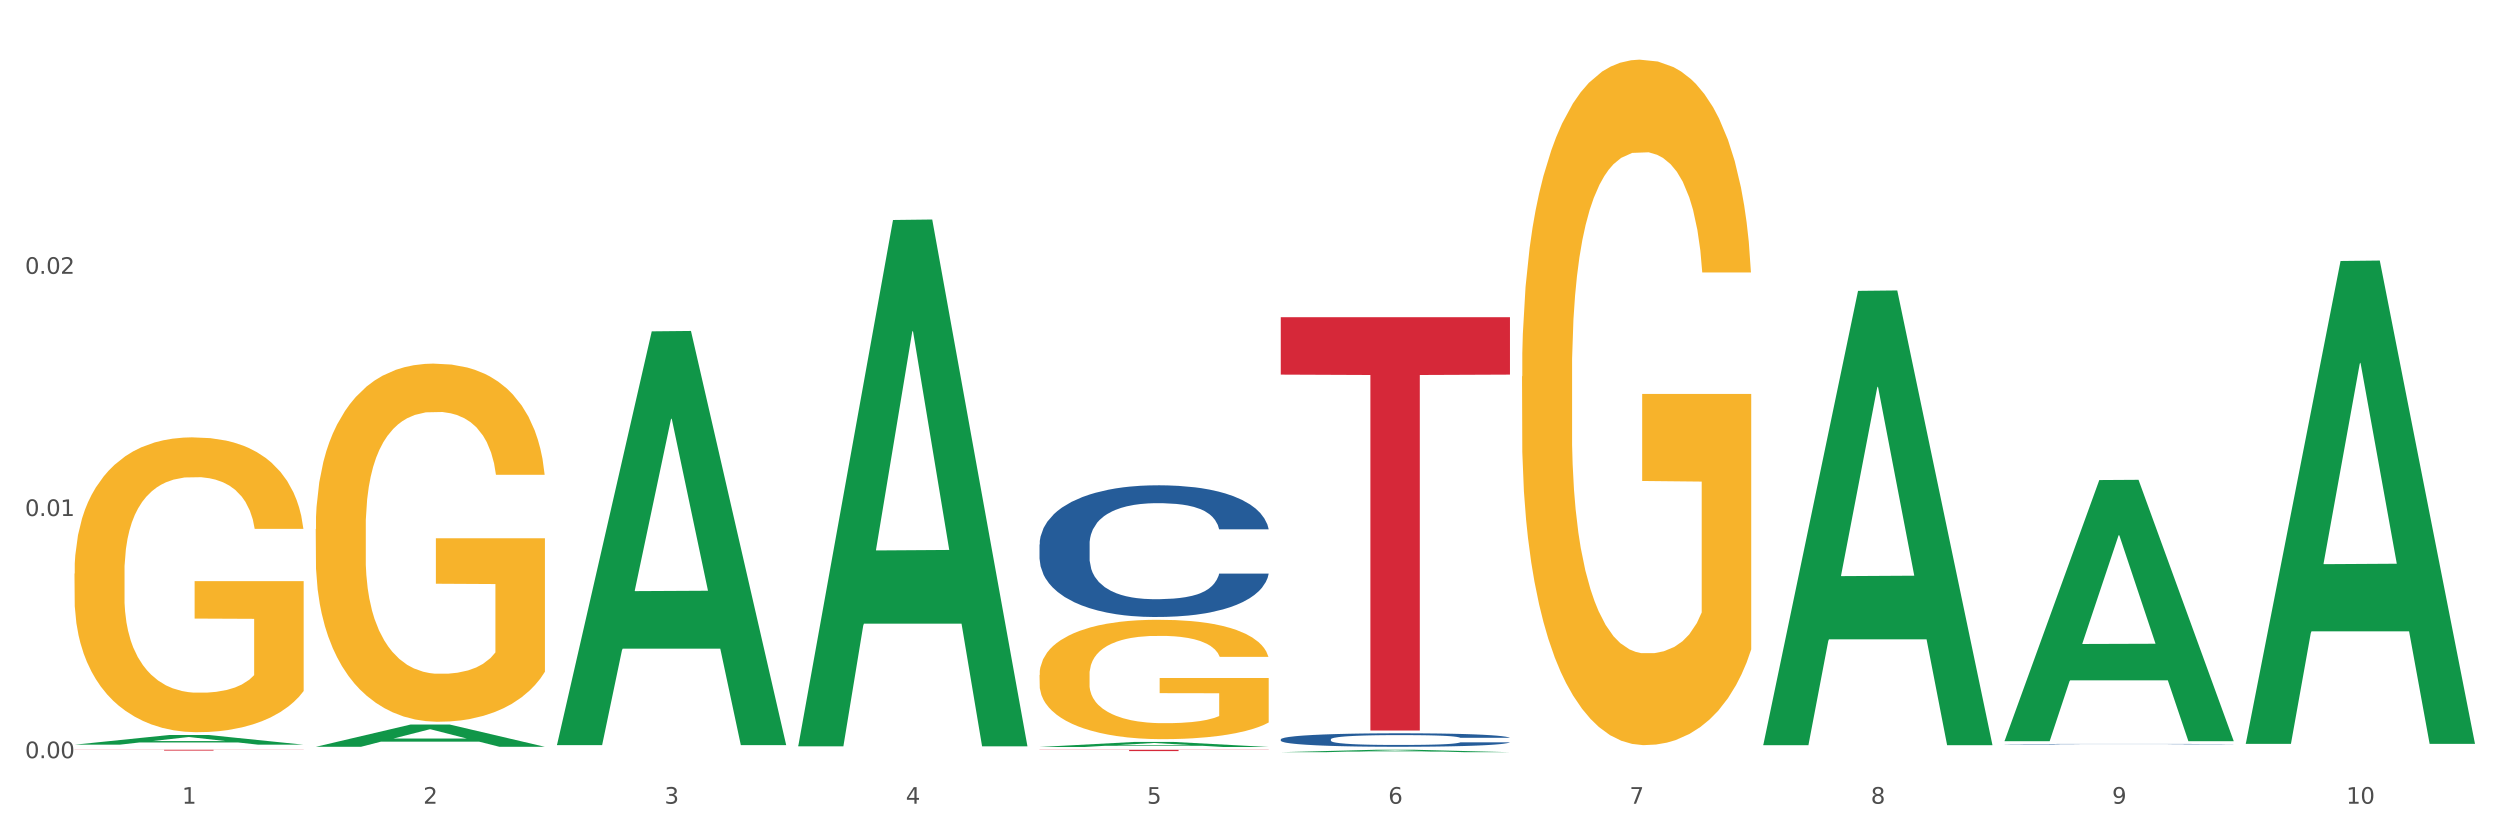 <?xml version="1.0" encoding="utf-8" standalone="no"?>
<!DOCTYPE svg PUBLIC "-//W3C//DTD SVG 1.1//EN"
  "http://www.w3.org/Graphics/SVG/1.1/DTD/svg11.dtd">
<svg xmlns:xlink="http://www.w3.org/1999/xlink" width="1080pt" height="360pt" viewBox="0 0 1080 360" xmlns="http://www.w3.org/2000/svg" version="1.1">
 <rect x="0" y="0" width="1080" height="360" fill="#333333" stroke="none"/>
 <defs>
  <style type="text/css">*{stroke-linejoin: round; stroke-linecap: butt}</style>
 </defs>
 <g id="figure_1">
  <g id="patch_1">
   <path d="M 0 360 
L 1080 360 
L 1080 0 
L 0 0 
z
" style="fill: #ffffff; stroke: #ffffff; stroke-linejoin: miter"/>
  </g>
  <g id="axes_1">
   <g id="matplotlib.axis_1">
    <g id="xtick_1">
     <g id="text_1">
      <!-- 1 -->
      <g style="fill: #4d4d4d" transform="translate(78.627 347.204) scale(0.096 -0.096)">
       <defs>
        <path id="DejaVuSans-31" d="M 794 531 
L 1825 531 
L 1825 4091 
L 703 3866 
L 703 4441 
L 1819 4666 
L 2450 4666 
L 2450 531 
L 3481 531 
L 3481 0 
L 794 0 
L 794 531 
z
" transform="scale(0.016)"/>
       </defs>
       <use xlink:href="#DejaVuSans-31"/>
      </g>
     </g>
    </g>
    <g id="xtick_2">
     <g id="text_2">
      <!-- 2 -->
      <g style="fill: #4d4d4d" transform="translate(182.851 347.204) scale(0.096 -0.096)">
       <defs>
        <path id="DejaVuSans-32" d="M 1228 531 
L 3431 531 
L 3431 0 
L 469 0 
L 469 531 
Q 828 903 1448 1529 
Q 2069 2156 2228 2338 
Q 2531 2678 2651 2914 
Q 2772 3150 2772 3378 
Q 2772 3750 2511 3984 
Q 2250 4219 1831 4219 
Q 1534 4219 1204 4116 
Q 875 4013 500 3803 
L 500 4441 
Q 881 4594 1212 4672 
Q 1544 4750 1819 4750 
Q 2544 4750 2975 4387 
Q 3406 4025 3406 3419 
Q 3406 3131 3298 2873 
Q 3191 2616 2906 2266 
Q 2828 2175 2409 1742 
Q 1991 1309 1228 531 
z
" transform="scale(0.016)"/>
       </defs>
       <use xlink:href="#DejaVuSans-32"/>
      </g>
     </g>
    </g>
    <g id="xtick_3">
     <g id="text_3">
      <!-- 3 -->
      <g style="fill: #4d4d4d" transform="translate(287.074 347.204) scale(0.096 -0.096)">
       <defs>
        <path id="DejaVuSans-33" d="M 2597 2516 
Q 3050 2419 3304 2112 
Q 3559 1806 3559 1356 
Q 3559 666 3084 287 
Q 2609 -91 1734 -91 
Q 1441 -91 1130 -33 
Q 819 25 488 141 
L 488 750 
Q 750 597 1062 519 
Q 1375 441 1716 441 
Q 2309 441 2620 675 
Q 2931 909 2931 1356 
Q 2931 1769 2642 2001 
Q 2353 2234 1838 2234 
L 1294 2234 
L 1294 2753 
L 1863 2753 
Q 2328 2753 2575 2939 
Q 2822 3125 2822 3475 
Q 2822 3834 2567 4026 
Q 2313 4219 1838 4219 
Q 1578 4219 1281 4162 
Q 984 4106 628 3988 
L 628 4550 
Q 988 4650 1302 4700 
Q 1616 4750 1894 4750 
Q 2613 4750 3031 4423 
Q 3450 4097 3450 3541 
Q 3450 3153 3228 2886 
Q 3006 2619 2597 2516 
z
" transform="scale(0.016)"/>
       </defs>
       <use xlink:href="#DejaVuSans-33"/>
      </g>
     </g>
    </g>
    <g id="xtick_4">
     <g id="text_4">
      <!-- 4 -->
      <g style="fill: #4d4d4d" transform="translate(391.298 347.204) scale(0.096 -0.096)">
       <defs>
        <path id="DejaVuSans-34" d="M 2419 4116 
L 825 1625 
L 2419 1625 
L 2419 4116 
z
M 2253 4666 
L 3047 4666 
L 3047 1625 
L 3713 1625 
L 3713 1100 
L 3047 1100 
L 3047 0 
L 2419 0 
L 2419 1100 
L 313 1100 
L 313 1709 
L 2253 4666 
z
" transform="scale(0.016)"/>
       </defs>
       <use xlink:href="#DejaVuSans-34"/>
      </g>
     </g>
    </g>
    <g id="xtick_5">
     <g id="text_5">
      <!-- 5 -->
      <g style="fill: #4d4d4d" transform="translate(495.522 347.204) scale(0.096 -0.096)">
       <defs>
        <path id="DejaVuSans-35" d="M 691 4666 
L 3169 4666 
L 3169 4134 
L 1269 4134 
L 1269 2991 
Q 1406 3038 1543 3061 
Q 1681 3084 1819 3084 
Q 2600 3084 3056 2656 
Q 3513 2228 3513 1497 
Q 3513 744 3044 326 
Q 2575 -91 1722 -91 
Q 1428 -91 1123 -41 
Q 819 9 494 109 
L 494 744 
Q 775 591 1075 516 
Q 1375 441 1709 441 
Q 2250 441 2565 725 
Q 2881 1009 2881 1497 
Q 2881 1984 2565 2268 
Q 2250 2553 1709 2553 
Q 1456 2553 1204 2497 
Q 953 2441 691 2322 
L 691 4666 
z
" transform="scale(0.016)"/>
       </defs>
       <use xlink:href="#DejaVuSans-35"/>
      </g>
     </g>
    </g>
    <g id="xtick_6">
     <g id="text_6">
      <!-- 6 -->
      <g style="fill: #4d4d4d" transform="translate(599.745 347.204) scale(0.096 -0.096)">
       <defs>
        <path id="DejaVuSans-36" d="M 2113 2584 
Q 1688 2584 1439 2293 
Q 1191 2003 1191 1497 
Q 1191 994 1439 701 
Q 1688 409 2113 409 
Q 2538 409 2786 701 
Q 3034 994 3034 1497 
Q 3034 2003 2786 2293 
Q 2538 2584 2113 2584 
z
M 3366 4563 
L 3366 3988 
Q 3128 4100 2886 4159 
Q 2644 4219 2406 4219 
Q 1781 4219 1451 3797 
Q 1122 3375 1075 2522 
Q 1259 2794 1537 2939 
Q 1816 3084 2150 3084 
Q 2853 3084 3261 2657 
Q 3669 2231 3669 1497 
Q 3669 778 3244 343 
Q 2819 -91 2113 -91 
Q 1303 -91 875 529 
Q 447 1150 447 2328 
Q 447 3434 972 4092 
Q 1497 4750 2381 4750 
Q 2619 4750 2861 4703 
Q 3103 4656 3366 4563 
z
" transform="scale(0.016)"/>
       </defs>
       <use xlink:href="#DejaVuSans-36"/>
      </g>
     </g>
    </g>
    <g id="xtick_7">
     <g id="text_7">
      <!-- 7 -->
      <g style="fill: #4d4d4d" transform="translate(703.969 347.204) scale(0.096 -0.096)">
       <defs>
        <path id="DejaVuSans-37" d="M 525 4666 
L 3525 4666 
L 3525 4397 
L 1831 0 
L 1172 0 
L 2766 4134 
L 525 4134 
L 525 4666 
z
" transform="scale(0.016)"/>
       </defs>
       <use xlink:href="#DejaVuSans-37"/>
      </g>
     </g>
    </g>
    <g id="xtick_8">
     <g id="text_8">
      <!-- 8 -->
      <g style="fill: #4d4d4d" transform="translate(808.193 347.204) scale(0.096 -0.096)">
       <defs>
        <path id="DejaVuSans-38" d="M 2034 2216 
Q 1584 2216 1326 1975 
Q 1069 1734 1069 1313 
Q 1069 891 1326 650 
Q 1584 409 2034 409 
Q 2484 409 2743 651 
Q 3003 894 3003 1313 
Q 3003 1734 2745 1975 
Q 2488 2216 2034 2216 
z
M 1403 2484 
Q 997 2584 770 2862 
Q 544 3141 544 3541 
Q 544 4100 942 4425 
Q 1341 4750 2034 4750 
Q 2731 4750 3128 4425 
Q 3525 4100 3525 3541 
Q 3525 3141 3298 2862 
Q 3072 2584 2669 2484 
Q 3125 2378 3379 2068 
Q 3634 1759 3634 1313 
Q 3634 634 3220 271 
Q 2806 -91 2034 -91 
Q 1263 -91 848 271 
Q 434 634 434 1313 
Q 434 1759 690 2068 
Q 947 2378 1403 2484 
z
M 1172 3481 
Q 1172 3119 1398 2916 
Q 1625 2713 2034 2713 
Q 2441 2713 2670 2916 
Q 2900 3119 2900 3481 
Q 2900 3844 2670 4047 
Q 2441 4250 2034 4250 
Q 1625 4250 1398 4047 
Q 1172 3844 1172 3481 
z
" transform="scale(0.016)"/>
       </defs>
       <use xlink:href="#DejaVuSans-38"/>
      </g>
     </g>
    </g>
    <g id="xtick_9">
     <g id="text_9">
      <!-- 9 -->
      <g style="fill: #4d4d4d" transform="translate(912.416 347.204) scale(0.096 -0.096)">
       <defs>
        <path id="DejaVuSans-39" d="M 703 97 
L 703 672 
Q 941 559 1184 500 
Q 1428 441 1663 441 
Q 2288 441 2617 861 
Q 2947 1281 2994 2138 
Q 2813 1869 2534 1725 
Q 2256 1581 1919 1581 
Q 1219 1581 811 2004 
Q 403 2428 403 3163 
Q 403 3881 828 4315 
Q 1253 4750 1959 4750 
Q 2769 4750 3195 4129 
Q 3622 3509 3622 2328 
Q 3622 1225 3098 567 
Q 2575 -91 1691 -91 
Q 1453 -91 1209 -44 
Q 966 3 703 97 
z
M 1959 2075 
Q 2384 2075 2632 2365 
Q 2881 2656 2881 3163 
Q 2881 3666 2632 3958 
Q 2384 4250 1959 4250 
Q 1534 4250 1286 3958 
Q 1038 3666 1038 3163 
Q 1038 2656 1286 2365 
Q 1534 2075 1959 2075 
z
" transform="scale(0.016)"/>
       </defs>
       <use xlink:href="#DejaVuSans-39"/>
      </g>
     </g>
    </g>
    <g id="xtick_10">
     <g id="text_10">
      <!-- 10 -->
      <g style="fill: #4d4d4d" transform="translate(1013.586 347.204) scale(0.096 -0.096)">
       <defs>
        <path id="DejaVuSans-30" d="M 2034 4250 
Q 1547 4250 1301 3770 
Q 1056 3291 1056 2328 
Q 1056 1369 1301 889 
Q 1547 409 2034 409 
Q 2525 409 2770 889 
Q 3016 1369 3016 2328 
Q 3016 3291 2770 3770 
Q 2525 4250 2034 4250 
z
M 2034 4750 
Q 2819 4750 3233 4129 
Q 3647 3509 3647 2328 
Q 3647 1150 3233 529 
Q 2819 -91 2034 -91 
Q 1250 -91 836 529 
Q 422 1150 422 2328 
Q 422 3509 836 4129 
Q 1250 4750 2034 4750 
z
" transform="scale(0.016)"/>
       </defs>
       <use xlink:href="#DejaVuSans-31"/>
       <use xlink:href="#DejaVuSans-30" transform="translate(63.623 0)"/>
      </g>
     </g>
    </g>
    <g id="xtick_11"/>
    <g id="xtick_12"/>
    <g id="xtick_13"/>
    <g id="xtick_14"/>
    <g id="xtick_15"/>
    <g id="xtick_16"/>
    <g id="xtick_17"/>
    <g id="xtick_18"/>
    <g id="xtick_19"/>
   </g>
   <g id="matplotlib.axis_2">
    <g id="ytick_1">
     <g id="text_11">
      <!-- 0.00 -->
      <g style="fill: #4d4d4d" transform="translate(10.8 327.541) scale(0.096 -0.096)">
       <defs>
        <path id="DejaVuSans-2e" d="M 684 794 
L 1344 794 
L 1344 0 
L 684 0 
L 684 794 
z
" transform="scale(0.016)"/>
       </defs>
       <use xlink:href="#DejaVuSans-30"/>
       <use xlink:href="#DejaVuSans-2e" transform="translate(63.623 0)"/>
       <use xlink:href="#DejaVuSans-30" transform="translate(95.41 0)"/>
       <use xlink:href="#DejaVuSans-30" transform="translate(159.033 0)"/>
      </g>
     </g>
    </g>
    <g id="ytick_2">
     <g id="text_12">
      <!-- 0.01 -->
      <g style="fill: #4d4d4d" transform="translate(10.8 222.917) scale(0.096 -0.096)">
       <use xlink:href="#DejaVuSans-30"/>
       <use xlink:href="#DejaVuSans-2e" transform="translate(63.623 0)"/>
       <use xlink:href="#DejaVuSans-30" transform="translate(95.41 0)"/>
       <use xlink:href="#DejaVuSans-31" transform="translate(159.033 0)"/>
      </g>
     </g>
    </g>
    <g id="ytick_3">
     <g id="text_13">
      <!-- 0.02 -->
      <g style="fill: #4d4d4d" transform="translate(10.8 118.293) scale(0.096 -0.096)">
       <use xlink:href="#DejaVuSans-30"/>
       <use xlink:href="#DejaVuSans-2e" transform="translate(63.623 0)"/>
       <use xlink:href="#DejaVuSans-30" transform="translate(95.41 0)"/>
       <use xlink:href="#DejaVuSans-32" transform="translate(159.033 0)"/>
      </g>
     </g>
    </g>
    <g id="ytick_4"/>
    <g id="ytick_5"/>
    <g id="ytick_6"/>
   </g>
   <g id="PolyCollection_1">
    <path d="M 32.175 321.701 
L 32.277 321.697 
L 73.107 317.515 
L 90.051 317.511 
L 131.187 321.709 
L 111.589 321.709 
L 102.709 320.731 
L 60.552 320.731 
L 60.246 320.747 
L 51.671 321.709 
L 32.175 321.709 
L 32.175 321.701 
L 65.86 320.148 
L 97.401 320.144 
L 81.783 318.406 
L 81.579 318.398 
L 81.375 318.41 
L 65.758 320.144 
L 65.86 320.148 
L 32.175 321.701 
z
" clip-path="url(#pc9d4d906a0)" style="fill: #109648"/>
    <path d="M 865.964 321.484 
L 866.081 321.484 
L 866.081 321.478 
L 866.432 321.47 
L 867.719 321.455 
L 869.358 321.443 
L 872.167 321.43 
L 873.688 321.424 
L 875.678 321.418 
L 879.774 321.408 
L 884.456 321.399 
L 887.733 321.394 
L 890.19 321.391 
L 895.691 321.386 
L 898.851 321.383 
L 902.128 321.382 
L 904.937 321.38 
L 909.618 321.379 
L 913.364 321.378 
L 917.694 321.378 
L 921.322 321.378 
L 926.12 321.379 
L 933.143 321.382 
L 935.834 321.383 
L 939.463 321.386 
L 943.208 321.389 
L 946.251 321.393 
L 949.762 321.398 
L 953.39 321.404 
L 956.901 321.412 
L 959.359 321.42 
L 961.348 321.428 
L 963.104 321.438 
L 964.391 321.448 
L 964.976 321.457 
L 943.559 321.457 
L 942.974 321.449 
L 941.803 321.44 
L 940.633 321.435 
L 939.346 321.43 
L 937.356 321.424 
L 935.6 321.421 
L 932.674 321.417 
L 929.983 321.414 
L 927.759 321.413 
L 925.067 321.411 
L 919.332 321.41 
L 915.236 321.41 
L 912.661 321.411 
L 909.501 321.412 
L 906.81 321.413 
L 903.65 321.416 
L 901.192 321.419 
L 898.734 321.422 
L 897.33 321.425 
L 895.223 321.43 
L 893.819 321.434 
L 891.946 321.44 
L 890.893 321.445 
L 889.02 321.457 
L 888.201 321.466 
L 887.85 321.473 
L 887.616 321.48 
L 887.616 321.513 
L 888.318 321.529 
L 888.903 321.535 
L 889.839 321.542 
L 891.595 321.552 
L 894.17 321.561 
L 896.861 321.568 
L 899.085 321.572 
L 901.192 321.575 
L 903.298 321.578 
L 905.873 321.58 
L 907.98 321.581 
L 911.14 321.582 
L 914.885 321.583 
L 917.811 321.583 
L 923.78 321.582 
L 926.472 321.581 
L 929.046 321.579 
L 931.855 321.577 
L 934.079 321.574 
L 935.366 321.572 
L 937.473 321.568 
L 939.111 321.564 
L 940.516 321.559 
L 941.452 321.555 
L 942.505 321.548 
L 943.325 321.541 
L 943.559 321.537 
L 964.976 321.537 
L 964.508 321.545 
L 963.689 321.552 
L 962.05 321.562 
L 960.763 321.568 
L 958.773 321.575 
L 956.667 321.581 
L 953.741 321.588 
L 951.049 321.593 
L 948.24 321.598 
L 945.197 321.601 
L 939.697 321.607 
L 937.707 321.608 
L 933.494 321.611 
L 930.217 321.612 
L 925.418 321.614 
L 920.503 321.615 
L 915.353 321.615 
L 910.789 321.615 
L 905.756 321.613 
L 902.596 321.612 
L 899.085 321.61 
L 894.989 321.607 
L 891.127 321.603 
L 887.499 321.599 
L 884.105 321.594 
L 880.945 321.588 
L 876.848 321.579 
L 873.805 321.57 
L 871.582 321.562 
L 870.06 321.554 
L 868.539 321.545 
L 867.719 321.539 
L 866.432 321.524 
L 865.964 321.51 
L 865.964 321.484 
z
" clip-path="url(#pc9d4d906a0)" style="fill: #255c99"/>
    <path d="M 32.175 247.796 
L 32.292 247.679 
L 32.292 243.491 
L 32.526 239.885 
L 33.695 231.159 
L 35.448 223.946 
L 36.734 220.107 
L 38.02 216.966 
L 39.54 213.825 
L 41.41 210.568 
L 44.8 205.798 
L 46.904 203.355 
L 49.476 200.795 
L 54.152 197.073 
L 57.542 194.978 
L 61.049 193.233 
L 66.777 191.139 
L 70.517 190.209 
L 74.492 189.511 
L 79.285 189.045 
L 82.909 188.929 
L 90.858 189.278 
L 97.638 190.325 
L 100.911 191.139 
L 105.119 192.535 
L 107.34 193.466 
L 110.964 195.327 
L 114.705 197.771 
L 117.277 199.865 
L 121.134 203.82 
L 124.057 207.776 
L 126.745 212.662 
L 128.148 216.036 
L 129.2 219.177 
L 130.135 222.783 
L 131.071 228.484 
L 110.029 228.484 
L 109.211 224.412 
L 107.925 220.573 
L 106.054 216.85 
L 104.418 214.523 
L 101.612 211.615 
L 99.041 209.753 
L 96.352 208.357 
L 93.079 207.194 
L 90.507 206.612 
L 86.883 206.147 
L 79.752 206.263 
L 74.96 207.194 
L 71.686 208.357 
L 69.582 209.404 
L 67.712 210.568 
L 65.608 212.196 
L 63.153 214.639 
L 61.399 216.85 
L 59.646 219.642 
L 58.243 222.434 
L 56.957 225.692 
L 55.905 229.182 
L 55.087 232.788 
L 54.386 237.209 
L 53.801 244.538 
L 53.801 260.476 
L 54.035 264.083 
L 54.619 268.853 
L 55.321 272.459 
L 56.49 276.764 
L 57.542 279.672 
L 59.529 283.86 
L 61.75 287.35 
L 63.504 289.561 
L 65.257 291.422 
L 68.296 293.982 
L 71.686 296.076 
L 74.609 297.355 
L 78.583 298.519 
L 81.272 298.984 
L 83.61 299.217 
L 89.338 299.217 
L 93.429 298.868 
L 97.988 298.053 
L 101.495 297.006 
L 104.418 295.727 
L 107.691 293.633 
L 109.795 291.655 
L 109.795 267.34 
L 84.078 267.224 
L 84.078 251.053 
L 131.187 251.053 
L 131.187 298.519 
L 129.2 300.962 
L 126.979 303.172 
L 124.641 305.15 
L 121.134 307.593 
L 116.926 309.92 
L 113.185 311.548 
L 109.211 312.945 
L 104.535 314.224 
L 98.456 315.388 
L 94.715 315.853 
L 90.039 316.202 
L 84.545 316.318 
L 79.752 316.086 
L 75.076 315.504 
L 70.167 314.457 
L 65.374 312.945 
L 61.75 311.432 
L 58.126 309.571 
L 54.269 307.128 
L 51.229 304.801 
L 48.891 302.707 
L 46.32 300.031 
L 43.514 296.541 
L 41.41 293.4 
L 39.54 290.142 
L 37.552 285.954 
L 36.15 282.348 
L 34.747 277.811 
L 33.928 274.437 
L 32.993 269.202 
L 32.292 261.872 
L 32.175 247.796 
z
" clip-path="url(#pc9d4d906a0)" style="fill: #f7b32b"/>
    <path d="M 136.399 228.574 
L 136.516 228.432 
L 136.516 223.345 
L 136.749 218.965 
L 137.918 208.366 
L 139.672 199.605 
L 140.958 194.942 
L 142.244 191.126 
L 143.763 187.311 
L 145.634 183.354 
L 149.024 177.561 
L 151.128 174.593 
L 153.699 171.484 
L 158.375 166.962 
L 161.765 164.419 
L 165.272 162.299 
L 171 159.755 
L 174.741 158.625 
L 178.716 157.777 
L 183.508 157.212 
L 187.132 157.07 
L 195.081 157.494 
L 201.861 158.766 
L 205.135 159.755 
L 209.343 161.451 
L 211.564 162.582 
L 215.188 164.843 
L 218.928 167.81 
L 221.5 170.354 
L 225.358 175.158 
L 228.28 179.963 
L 230.969 185.898 
L 232.372 189.996 
L 233.424 193.811 
L 234.359 198.192 
L 235.294 205.116 
L 214.253 205.116 
L 213.434 200.17 
L 212.148 195.507 
L 210.278 190.985 
L 208.641 188.159 
L 205.836 184.626 
L 203.264 182.365 
L 200.576 180.669 
L 197.302 179.256 
L 194.731 178.55 
L 191.107 177.984 
L 183.976 178.126 
L 179.183 179.256 
L 175.91 180.669 
L 173.806 181.941 
L 171.936 183.354 
L 169.831 185.333 
L 167.377 188.3 
L 165.623 190.985 
L 163.87 194.376 
L 162.467 197.768 
L 161.181 201.725 
L 160.129 205.964 
L 159.311 210.345 
L 158.609 215.714 
L 158.025 224.617 
L 158.025 243.977 
L 158.259 248.357 
L 158.843 254.151 
L 159.544 258.531 
L 160.713 263.76 
L 161.765 267.293 
L 163.753 272.38 
L 165.974 276.619 
L 167.727 279.304 
L 169.481 281.565 
L 172.52 284.674 
L 175.91 287.218 
L 178.833 288.772 
L 182.807 290.185 
L 185.496 290.75 
L 187.834 291.033 
L 193.562 291.033 
L 197.653 290.609 
L 202.212 289.62 
L 205.719 288.348 
L 208.641 286.794 
L 211.915 284.25 
L 214.019 281.848 
L 214.019 252.314 
L 188.301 252.173 
L 188.301 232.53 
L 235.411 232.53 
L 235.411 290.185 
L 233.424 293.153 
L 231.203 295.837 
L 228.865 298.24 
L 225.358 301.207 
L 221.15 304.034 
L 217.409 306.012 
L 213.434 307.708 
L 208.758 309.262 
L 202.68 310.675 
L 198.939 311.24 
L 194.263 311.664 
L 188.769 311.806 
L 183.976 311.523 
L 179.3 310.816 
L 174.39 309.545 
L 169.598 307.708 
L 165.974 305.871 
L 162.35 303.61 
L 158.492 300.642 
L 155.453 297.816 
L 153.115 295.272 
L 150.543 292.022 
L 147.738 287.783 
L 145.634 283.967 
L 143.763 280.011 
L 141.776 274.924 
L 140.373 270.543 
L 138.97 265.032 
L 138.152 260.934 
L 137.217 254.575 
L 136.516 245.672 
L 136.399 228.574 
z
" clip-path="url(#pc9d4d906a0)" style="fill: #f7b32b"/>
    <path d="M 449.069 291.575 
L 449.186 291.528 
L 449.186 289.832 
L 449.42 288.372 
L 450.589 284.839 
L 452.343 281.918 
L 453.628 280.363 
L 454.914 279.092 
L 456.434 277.82 
L 458.304 276.501 
L 461.694 274.569 
L 463.799 273.58 
L 466.37 272.544 
L 471.046 271.036 
L 474.436 270.188 
L 477.943 269.482 
L 483.671 268.634 
L 487.412 268.257 
L 491.386 267.974 
L 496.179 267.786 
L 499.803 267.739 
L 507.752 267.88 
L 514.532 268.304 
L 517.805 268.634 
L 522.014 269.199 
L 524.235 269.576 
L 527.859 270.33 
L 531.599 271.319 
L 534.171 272.167 
L 538.029 273.768 
L 540.951 275.37 
L 543.64 277.349 
L 545.043 278.715 
L 546.095 279.987 
L 547.03 281.447 
L 547.965 283.755 
L 526.923 283.755 
L 526.105 282.106 
L 524.819 280.552 
L 522.949 279.044 
L 521.312 278.102 
L 518.507 276.925 
L 515.935 276.171 
L 513.246 275.606 
L 509.973 275.135 
L 507.401 274.899 
L 503.778 274.711 
L 496.647 274.758 
L 491.854 275.135 
L 488.581 275.606 
L 486.477 276.03 
L 484.606 276.501 
L 482.502 277.16 
L 480.047 278.149 
L 478.294 279.044 
L 476.54 280.175 
L 475.138 281.306 
L 473.852 282.625 
L 472.8 284.038 
L 471.981 285.498 
L 471.28 287.288 
L 470.696 290.256 
L 470.696 296.71 
L 470.929 298.17 
L 471.514 300.101 
L 472.215 301.562 
L 473.384 303.305 
L 474.436 304.482 
L 476.424 306.178 
L 478.645 307.592 
L 480.398 308.487 
L 482.152 309.24 
L 485.191 310.277 
L 488.581 311.125 
L 491.503 311.643 
L 495.478 312.114 
L 498.167 312.302 
L 500.505 312.396 
L 506.232 312.396 
L 510.324 312.255 
L 514.883 311.925 
L 518.39 311.501 
L 521.312 310.983 
L 524.585 310.135 
L 526.69 309.335 
L 526.69 299.489 
L 500.972 299.442 
L 500.972 292.894 
L 548.082 292.894 
L 548.082 312.114 
L 546.095 313.103 
L 543.874 313.998 
L 541.536 314.799 
L 538.029 315.788 
L 533.82 316.73 
L 530.08 317.39 
L 526.105 317.955 
L 521.429 318.473 
L 515.351 318.944 
L 511.61 319.133 
L 506.934 319.274 
L 501.44 319.321 
L 496.647 319.227 
L 491.971 318.992 
L 487.061 318.568 
L 482.268 317.955 
L 478.645 317.343 
L 475.021 316.589 
L 471.163 315.6 
L 468.124 314.658 
L 465.786 313.81 
L 463.214 312.726 
L 460.409 311.313 
L 458.304 310.041 
L 456.434 308.722 
L 454.447 307.026 
L 453.044 305.566 
L 451.641 303.729 
L 450.823 302.363 
L 449.888 300.243 
L 449.186 297.275 
L 449.069 291.575 
z
" clip-path="url(#pc9d4d906a0)" style="fill: #f7b32b"/>
    <path d="M 657.517 162.612 
L 657.634 162.342 
L 657.634 152.605 
L 657.867 144.221 
L 659.036 123.936 
L 660.79 107.168 
L 662.076 98.243 
L 663.362 90.94 
L 664.881 83.638 
L 666.752 76.065 
L 670.142 64.976 
L 672.246 59.296 
L 674.818 53.346 
L 679.493 44.692 
L 682.884 39.823 
L 686.39 35.766 
L 692.118 30.898 
L 695.859 28.735 
L 699.834 27.112 
L 704.627 26.03 
L 708.25 25.759 
L 716.199 26.571 
L 722.979 29.005 
L 726.253 30.898 
L 730.461 34.144 
L 732.682 36.307 
L 736.306 40.635 
L 740.047 46.314 
L 742.618 51.183 
L 746.476 60.378 
L 749.398 69.574 
L 752.087 80.933 
L 753.49 88.777 
L 754.542 96.079 
L 755.477 104.463 
L 756.412 117.716 
L 735.371 117.716 
L 734.552 108.25 
L 733.266 99.324 
L 731.396 90.67 
L 729.76 85.261 
L 726.954 78.499 
L 724.382 74.172 
L 721.694 70.926 
L 718.42 68.222 
L 715.849 66.869 
L 712.225 65.787 
L 705.094 66.058 
L 700.301 68.222 
L 697.028 70.926 
L 694.924 73.36 
L 693.054 76.065 
L 690.949 79.851 
L 688.495 85.531 
L 686.741 90.67 
L 684.988 97.161 
L 683.585 103.652 
L 682.299 111.225 
L 681.247 119.338 
L 680.429 127.723 
L 679.727 138 
L 679.143 155.039 
L 679.143 192.092 
L 679.377 200.476 
L 679.961 211.565 
L 680.662 219.949 
L 681.831 229.956 
L 682.884 236.718 
L 684.871 246.454 
L 687.092 254.568 
L 688.845 259.707 
L 690.599 264.034 
L 693.638 269.984 
L 697.028 274.853 
L 699.951 277.828 
L 703.925 280.532 
L 706.614 281.614 
L 708.952 282.155 
L 714.68 282.155 
L 718.771 281.344 
L 723.33 279.45 
L 726.837 277.016 
L 729.76 274.041 
L 733.033 269.173 
L 735.137 264.575 
L 735.137 208.049 
L 709.419 207.779 
L 709.419 170.185 
L 756.529 170.185 
L 756.529 280.532 
L 754.542 286.212 
L 752.321 291.351 
L 749.983 295.948 
L 746.476 301.628 
L 742.268 307.037 
L 738.527 310.824 
L 734.552 314.069 
L 729.876 317.044 
L 723.798 319.749 
L 720.057 320.831 
L 715.381 321.642 
L 709.887 321.913 
L 705.094 321.372 
L 700.418 320.019 
L 695.508 317.585 
L 690.716 314.069 
L 687.092 310.553 
L 683.468 306.226 
L 679.61 300.546 
L 676.571 295.137 
L 674.233 290.269 
L 671.661 284.048 
L 668.856 275.934 
L 666.752 268.632 
L 664.881 261.059 
L 662.894 251.323 
L 661.491 242.938 
L 660.088 232.39 
L 659.27 224.547 
L 658.335 212.376 
L 657.634 195.338 
L 657.517 162.612 
z
" clip-path="url(#pc9d4d906a0)" style="fill: #f7b32b"/>
    <path d="M 32.175 323.894 
L 131.187 323.894 
L 131.187 323.947 
L 92.239 323.947 
L 92.239 324.274 
L 70.888 324.274 
L 70.888 323.947 
L 32.175 323.947 
L 32.175 323.895 
L 32.175 323.894 
z
" clip-path="url(#pc9d4d906a0)" style="fill: #d62839"/>
    <path d="M 449.069 323.894 
L 548.082 323.894 
L 548.082 323.975 
L 509.134 323.975 
L 509.134 324.472 
L 487.783 324.472 
L 487.783 323.975 
L 449.069 323.975 
L 449.069 323.895 
L 449.069 323.894 
z
" clip-path="url(#pc9d4d906a0)" style="fill: #d62839"/>
    <path d="M 553.293 137.019 
L 652.306 137.019 
L 652.306 161.834 
L 613.358 162.002 
L 613.358 315.584 
L 592.006 315.584 
L 592.006 162.002 
L 553.293 161.834 
L 553.293 137.187 
L 553.293 137.019 
z
" clip-path="url(#pc9d4d906a0)" style="fill: #d62839"/>
    <path d="M 553.293 319.398 
L 553.41 319.393 
L 553.41 319.244 
L 553.761 319.041 
L 555.049 318.668 
L 556.687 318.386 
L 559.496 318.055 
L 561.017 317.917 
L 563.007 317.762 
L 567.103 317.512 
L 571.785 317.299 
L 575.062 317.182 
L 577.52 317.107 
L 583.02 316.974 
L 586.18 316.915 
L 589.457 316.867 
L 592.266 316.835 
L 596.948 316.798 
L 600.693 316.782 
L 605.023 316.777 
L 608.651 316.782 
L 613.45 316.803 
L 620.472 316.867 
L 623.164 316.904 
L 626.792 316.968 
L 630.537 317.054 
L 633.58 317.139 
L 637.091 317.262 
L 640.719 317.421 
L 644.23 317.624 
L 646.688 317.81 
L 648.677 318.007 
L 650.433 318.247 
L 651.72 318.508 
L 652.306 318.727 
L 630.888 318.727 
L 630.303 318.53 
L 629.132 318.317 
L 627.962 318.173 
L 626.675 318.055 
L 624.685 317.922 
L 622.929 317.837 
L 620.004 317.736 
L 617.312 317.672 
L 615.088 317.635 
L 612.396 317.603 
L 606.661 317.571 
L 602.565 317.571 
L 599.99 317.581 
L 596.83 317.608 
L 594.139 317.645 
L 590.979 317.709 
L 588.521 317.778 
L 586.063 317.869 
L 584.659 317.933 
L 582.552 318.05 
L 581.148 318.146 
L 579.275 318.311 
L 578.222 318.428 
L 576.349 318.732 
L 575.53 318.956 
L 575.179 319.11 
L 574.945 319.281 
L 574.945 320.112 
L 575.647 320.485 
L 576.232 320.645 
L 577.168 320.826 
L 578.924 321.061 
L 581.499 321.29 
L 584.191 321.455 
L 586.414 321.556 
L 588.521 321.631 
L 590.628 321.689 
L 593.202 321.743 
L 595.309 321.775 
L 598.469 321.807 
L 602.214 321.823 
L 605.14 321.823 
L 611.109 321.796 
L 613.801 321.769 
L 616.375 321.732 
L 619.184 321.673 
L 621.408 321.61 
L 622.695 321.562 
L 624.802 321.46 
L 626.441 321.354 
L 627.845 321.231 
L 628.781 321.125 
L 629.835 320.965 
L 630.654 320.784 
L 630.888 320.688 
L 652.306 320.688 
L 651.837 320.88 
L 651.018 321.066 
L 649.38 321.316 
L 648.092 321.46 
L 646.103 321.636 
L 643.996 321.785 
L 641.07 321.951 
L 638.378 322.073 
L 635.569 322.18 
L 632.526 322.276 
L 627.026 322.409 
L 625.036 322.446 
L 620.823 322.51 
L 617.546 322.547 
L 612.747 322.585 
L 607.832 322.606 
L 602.682 322.611 
L 598.118 322.601 
L 593.085 322.569 
L 589.925 322.537 
L 586.414 322.489 
L 582.318 322.414 
L 578.456 322.324 
L 574.828 322.217 
L 571.434 322.094 
L 568.274 321.956 
L 564.177 321.727 
L 561.135 321.503 
L 558.911 321.295 
L 557.389 321.119 
L 555.868 320.896 
L 555.049 320.741 
L 553.761 320.368 
L 553.293 320.022 
L 553.293 319.398 
z
" clip-path="url(#pc9d4d906a0)" style="fill: #255c99"/>
    <path d="M 449.069 235.21 
L 449.187 235.158 
L 449.187 233.703 
L 449.538 231.729 
L 450.825 228.091 
L 452.464 225.337 
L 455.272 222.115 
L 456.794 220.764 
L 458.783 219.257 
L 462.88 216.814 
L 467.561 214.736 
L 470.838 213.592 
L 473.296 212.865 
L 478.797 211.566 
L 481.957 210.994 
L 485.234 210.526 
L 488.042 210.214 
L 492.724 209.851 
L 496.469 209.695 
L 500.799 209.643 
L 504.427 209.695 
L 509.226 209.903 
L 516.248 210.526 
L 518.94 210.89 
L 522.568 211.514 
L 526.313 212.345 
L 529.356 213.177 
L 532.867 214.372 
L 536.495 215.931 
L 540.006 217.905 
L 542.464 219.724 
L 544.454 221.647 
L 546.209 223.986 
L 547.497 226.532 
L 548.082 228.663 
L 526.664 228.663 
L 526.079 226.74 
L 524.909 224.661 
L 523.738 223.258 
L 522.451 222.115 
L 520.461 220.816 
L 518.706 219.984 
L 515.78 218.997 
L 513.088 218.373 
L 510.864 218.009 
L 508.173 217.698 
L 502.438 217.386 
L 498.342 217.386 
L 495.767 217.49 
L 492.607 217.75 
L 489.915 218.113 
L 486.755 218.737 
L 484.297 219.413 
L 481.84 220.296 
L 480.435 220.92 
L 478.328 222.063 
L 476.924 222.998 
L 475.051 224.609 
L 473.998 225.752 
L 472.126 228.715 
L 471.306 230.897 
L 470.955 232.404 
L 470.721 234.067 
L 470.721 242.174 
L 471.423 245.812 
L 472.009 247.371 
L 472.945 249.137 
L 474.7 251.424 
L 477.275 253.658 
L 479.967 255.269 
L 482.191 256.257 
L 484.297 256.984 
L 486.404 257.556 
L 488.979 258.076 
L 491.085 258.387 
L 494.245 258.699 
L 497.991 258.855 
L 500.916 258.855 
L 506.885 258.595 
L 509.577 258.335 
L 512.152 257.972 
L 514.961 257.4 
L 517.184 256.776 
L 518.472 256.309 
L 520.578 255.321 
L 522.217 254.282 
L 523.621 253.087 
L 524.558 252.048 
L 525.611 250.489 
L 526.43 248.722 
L 526.664 247.786 
L 548.082 247.786 
L 547.614 249.657 
L 546.795 251.476 
L 545.156 253.918 
L 543.869 255.321 
L 541.879 257.036 
L 539.772 258.491 
L 536.846 260.102 
L 534.155 261.298 
L 531.346 262.337 
L 528.303 263.272 
L 522.802 264.571 
L 520.813 264.935 
L 516.599 265.559 
L 513.322 265.923 
L 508.524 266.286 
L 503.608 266.494 
L 498.459 266.546 
L 493.894 266.442 
L 488.862 266.13 
L 485.702 265.819 
L 482.191 265.351 
L 478.094 264.623 
L 474.232 263.74 
L 470.604 262.701 
L 467.21 261.505 
L 464.05 260.154 
L 459.954 257.92 
L 456.911 255.737 
L 454.687 253.71 
L 453.166 251.996 
L 451.644 249.813 
L 450.825 248.306 
L 449.538 244.668 
L 449.069 241.29 
L 449.069 235.21 
z
" clip-path="url(#pc9d4d906a0)" style="fill: #255c99"/>
    <path d="M 136.399 322.614 
L 136.501 322.605 
L 177.331 313.007 
L 194.275 312.998 
L 235.411 322.632 
L 215.813 322.632 
L 206.932 320.388 
L 164.775 320.388 
L 164.469 320.425 
L 155.895 322.632 
L 136.399 322.632 
L 136.399 322.614 
L 170.083 319.05 
L 201.624 319.041 
L 186.007 315.051 
L 185.803 315.033 
L 185.599 315.061 
L 169.981 319.041 
L 170.083 319.05 
L 136.399 322.614 
z
" clip-path="url(#pc9d4d906a0)" style="fill: #109648"/>
    <path d="M 240.622 321.557 
L 240.724 321.388 
L 281.554 143.138 
L 298.499 142.97 
L 339.635 321.893 
L 320.036 321.893 
L 311.156 280.228 
L 268.999 280.228 
L 268.693 280.9 
L 260.118 321.893 
L 240.622 321.893 
L 240.622 321.557 
L 274.307 255.364 
L 305.848 255.196 
L 290.231 181.107 
L 290.026 180.771 
L 289.822 181.275 
L 274.205 255.196 
L 274.307 255.364 
L 240.622 321.557 
z
" clip-path="url(#pc9d4d906a0)" style="fill: #109648"/>
    <path d="M 344.846 321.986 
L 344.948 321.773 
L 385.778 95.037 
L 402.722 94.824 
L 443.858 322.414 
L 424.26 322.414 
L 415.379 269.416 
L 373.223 269.416 
L 372.916 270.271 
L 364.342 322.414 
L 344.846 322.414 
L 344.846 321.986 
L 378.53 237.789 
L 410.072 237.575 
L 394.454 143.334 
L 394.25 142.906 
L 394.046 143.547 
L 378.428 237.575 
L 378.53 237.789 
L 344.846 321.986 
z
" clip-path="url(#pc9d4d906a0)" style="fill: #109648"/>
    <path d="M 970.188 320.969 
L 970.29 320.772 
L 1011.12 112.749 
L 1028.064 112.553 
L 1069.2 321.361 
L 1049.602 321.361 
L 1040.721 272.737 
L 998.564 272.737 
L 998.258 273.521 
L 989.684 321.361 
L 970.188 321.361 
L 970.188 320.969 
L 1003.872 243.72 
L 1035.413 243.524 
L 1019.796 157.06 
L 1019.592 156.668 
L 1019.388 157.256 
L 1003.77 243.524 
L 1003.872 243.72 
L 970.188 320.969 
z
" clip-path="url(#pc9d4d906a0)" style="fill: #109648"/>
    <path d="M 865.964 319.973 
L 866.066 319.867 
L 906.896 207.384 
L 923.84 207.278 
L 964.976 320.185 
L 945.378 320.185 
L 936.498 293.893 
L 894.341 293.893 
L 894.034 294.317 
L 885.46 320.185 
L 865.964 320.185 
L 865.964 319.973 
L 899.649 278.203 
L 931.19 278.097 
L 915.572 231.343 
L 915.368 231.131 
L 915.164 231.45 
L 899.547 278.097 
L 899.649 278.203 
L 865.964 319.973 
z
" clip-path="url(#pc9d4d906a0)" style="fill: #109648"/>
    <path d="M 761.74 321.567 
L 761.842 321.382 
L 802.672 125.657 
L 819.617 125.473 
L 860.753 321.936 
L 841.154 321.936 
L 832.274 276.187 
L 790.117 276.187 
L 789.811 276.924 
L 781.237 321.936 
L 761.74 321.936 
L 761.74 321.567 
L 795.425 248.885 
L 826.966 248.7 
L 811.349 167.348 
L 811.144 166.979 
L 810.94 167.532 
L 795.323 248.7 
L 795.425 248.885 
L 761.74 321.567 
z
" clip-path="url(#pc9d4d906a0)" style="fill: #109648"/>
    <path d="M 449.069 322.698 
L 449.172 322.695 
L 490.001 320.516 
L 506.946 320.514 
L 548.082 322.702 
L 528.484 322.702 
L 519.603 322.192 
L 477.446 322.192 
L 477.14 322.2 
L 468.566 322.702 
L 449.069 322.702 
L 449.069 322.698 
L 482.754 321.888 
L 514.295 321.886 
L 498.678 320.98 
L 498.474 320.976 
L 498.269 320.982 
L 482.652 321.886 
L 482.754 321.888 
L 449.069 322.698 
z
" clip-path="url(#pc9d4d906a0)" style="fill: #109648"/>
    <path d="M 553.293 324.948 
L 553.395 324.947 
L 594.225 323.895 
L 611.169 323.894 
L 652.306 324.95 
L 632.707 324.95 
L 623.827 324.704 
L 581.67 324.704 
L 581.364 324.708 
L 572.789 324.95 
L 553.293 324.95 
L 553.293 324.948 
L 586.978 324.557 
L 618.519 324.556 
L 602.901 324.119 
L 602.697 324.117 
L 602.493 324.12 
L 586.876 324.556 
L 586.978 324.557 
L 553.293 324.948 
z
" clip-path="url(#pc9d4d906a0)" style="fill: #109648"/>
   </g>
  </g>
 </g>
 <defs>
  <clipPath id="pc9d4d906a0">
   <rect x="32.175" y="10.8" width="1037.025" height="329.109"/>
  </clipPath>
 </defs>
</svg>
